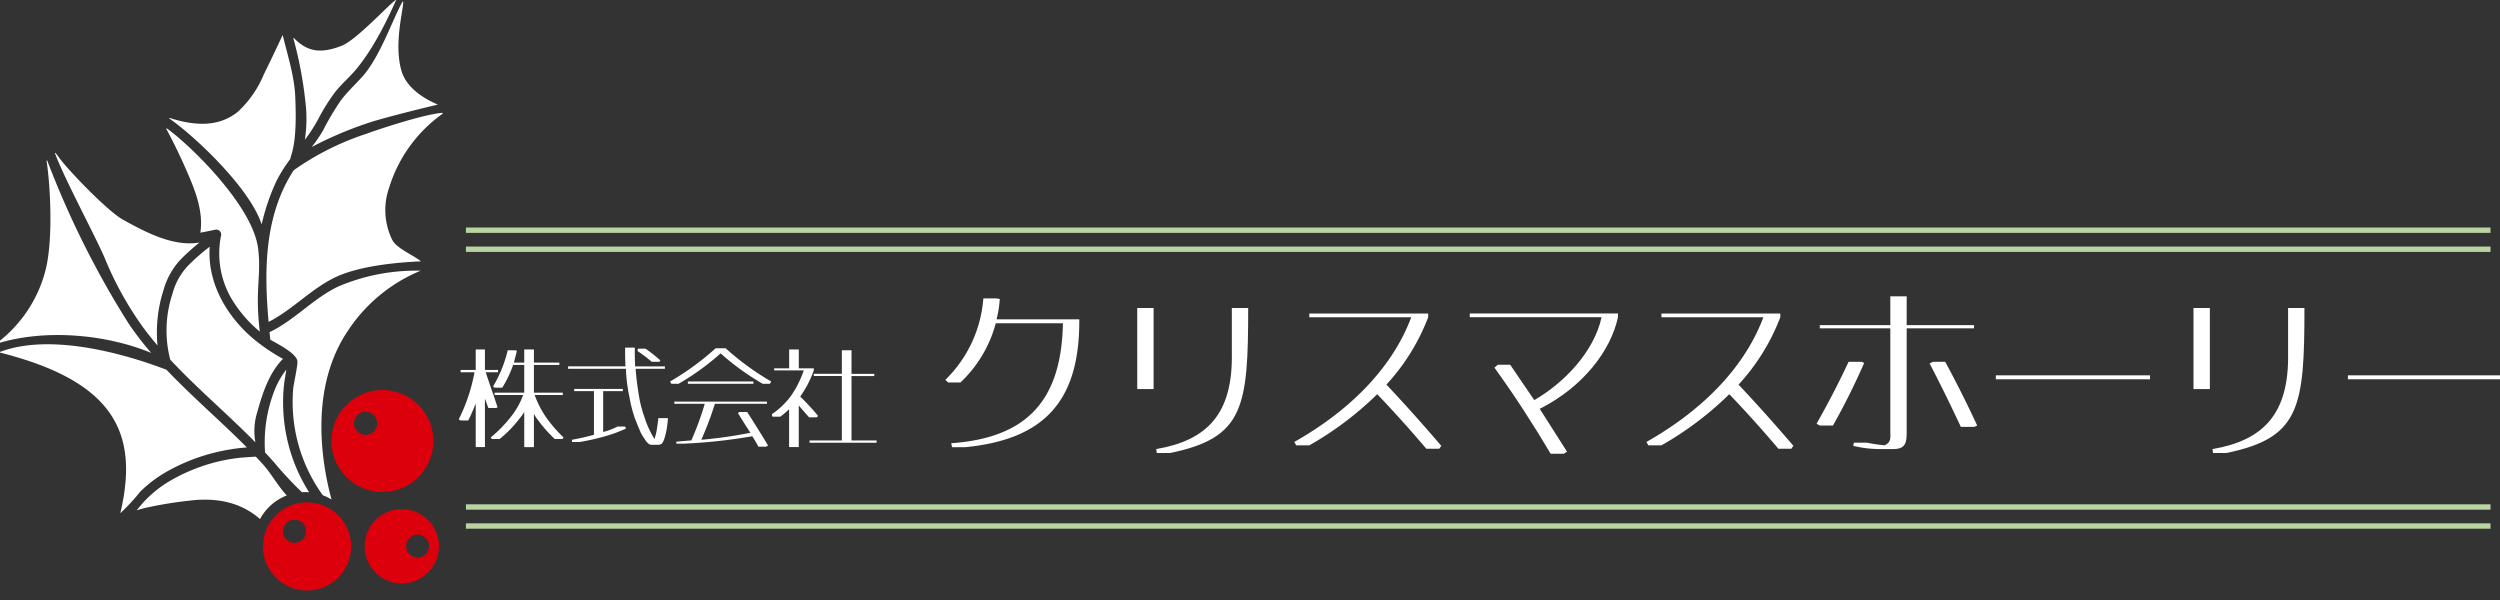 <svg xmlns="http://www.w3.org/2000/svg" xmlns:xlink="http://www.w3.org/1999/xlink" width="350" height="84" viewBox="0 0 350 84">
  <rect x="0" y="0" width="350" height="84" fill="#333333" stroke="none"/>
  <defs>
    <clipPath id="clip-path">
      <rect id="長方形_5336" data-name="長方形 5336" width="350" height="84" transform="translate(-1888 -2801)" fill="#fff" stroke="#707070" stroke-width="1"/>
    </clipPath>
    <clipPath id="clip-path-2">
      <rect id="長方形_5335" data-name="長方形 5335" width="350.69" height="82.674" fill="#fff"/>
    </clipPath>
  </defs>
  <g id="マスクグループ_12" data-name="マスクグループ 12" transform="translate(1888 2801)" clip-path="url(#clip-path)">
    <g id="グループ_19" data-name="グループ 19" transform="translate(-1888.393 -2801)">
      <g id="グループ_18" data-name="グループ 18" transform="translate(0 0)" clip-path="url(#clip-path-2)">
        <path id="パス_147" data-name="パス 147" d="M68.649,56.925l-.42-1.167v6.795h-1.29v-6.11c-.311.809-.653,1.6-1.042,2.379H64.825c-.094-.047-.187-.109-.265-.155a24.381,24.381,0,0,0,2.208-6.592H64.825v-.327h2.114v-2.86h1.29v2.86h1.835v.327H68.338c.062.2.14.4.2.606.171.5.326.98.5,1.461l.419,1.213L70,56.987l-.217.093H68.712ZM79.236,61.2c-.046.078-.109.141-.155.218H78.008a18.821,18.821,0,0,1-2.394-2.705,5.477,5.477,0,0,1-.528-.809v4.649H73.733V57.639a7.706,7.706,0,0,1-.747,1.027,16.173,16.173,0,0,1-2.7,2.751H69.193a1.921,1.921,0,0,0-.155-.218,18.043,18.043,0,0,0,2.8-2.859,10.769,10.769,0,0,0,1.741-3.08h-4v-.326h4.151V51.048H72.178a16.174,16.174,0,0,1-1.523,3.187H69.582a2.02,2.02,0,0,0-.218-.17A17.737,17.737,0,0,0,71.417,49h1.01c.094.015.187.047.28.062l-.419,1.663h1.445V48.887h1.353v1.835h3.56v.326h-3.56v3.886h4.041v.326H75.194a13.727,13.727,0,0,0,1.57,3.08A18.834,18.834,0,0,0,79.236,61.2" transform="translate(0.055 0.041)" fill="#fff"/>
        <path id="パス_148" data-name="パス 148" d="M93.569,60.485a7.193,7.193,0,0,1-.326,1.135,1.56,1.56,0,0,1-.326.5,1.122,1.122,0,0,1-.373.108H91.471a.61.61,0,0,1-.327-.139c-.109-.077-.186-.171-.279-.248a12.67,12.67,0,0,1-.794-1.229c-.31-.7-.591-1.4-.871-2.114a18.315,18.315,0,0,1-.762-3.017,21.6,21.6,0,0,1-.481-3.887h-8.1V51.25h8.038c-.047-.871-.063-1.756-.047-2.627H89.2c-.015.871,0,1.756.047,2.627h4.167v.341h-4.1c.093,1.307.264,2.6.482,3.887a16.989,16.989,0,0,0,.762,2.906,12.879,12.879,0,0,0,.809,1.991,9.9,9.9,0,0,0,.591,1.042,9.829,9.829,0,0,0,.342-1.446c.077-.481.139-.979.2-1.476h1.337a14.1,14.1,0,0,1-.264,1.99m-5.612-.528a19.411,19.411,0,0,1-3.172,1.15c-1.089.3-2.192.544-3.312.732H80.4v-.312q1.563-.278,3.079-.7v-6.11H80.712v-.311h6.81v.311H84.769v5.721a9.165,9.165,0,0,0,2.006-.762h1.073a2.022,2.022,0,0,1,.109.28M89.573,49.1a1.18,1.18,0,0,0,.047-.326h1.088a20.457,20.457,0,0,1,2.053,1.633l-.109.2H91.563a19.3,19.3,0,0,0-1.99-1.508" transform="translate(0.068 0.041)" fill="#fff"/>
        <path id="パス_149" data-name="パス 149" d="M108.274,53.364l-.17.327h-1.011a35.253,35.253,0,0,1-5.892-4.261,35.3,35.3,0,0,1-5.893,4.261H94.3l-.171-.327a37.446,37.446,0,0,0,6.374-4.648h1.4a37.4,37.4,0,0,0,6.373,4.648m-.435,8.956-.264.171h-1.088c-.264-.5-.544-.98-.855-1.461a73.619,73.619,0,0,1-9.561,1.041H95v-.28c.7-.062,1.4-.124,2.1-.171a42.059,42.059,0,0,0,1.881-5.13h-4.26v-.31h12.966v.31h-7.291a45.8,45.8,0,0,1-1.9,5.037,63.224,63.224,0,0,0,6.872-.98c-.592-.9-1.166-1.819-1.741-2.751a2.045,2.045,0,0,1,.217-.155h1.073c.995,1.539,1.975,3.109,2.922,4.68M96.615,53.364h9.173v.326H96.615Z" transform="translate(0.08 0.041)" fill="#fff"/>
        <path id="パス_150" data-name="パス 150" d="M112.128,56.722v5.83h-1.352v-5.3a13.335,13.335,0,0,1-1.228,1.042h-1.1c-.032-.124-.078-.234-.094-.342a10.894,10.894,0,0,0,2.69-2.58,14.452,14.452,0,0,0,1.788-3.561h-4.151V51.53h2.1V48.887h1.352V51.53h2.1v.279a14.933,14.933,0,0,1-1.9,3.669,34.646,34.646,0,0,1,2.5,2.705,2.015,2.015,0,0,0-.171.2h-1.088c-.482-.543-.98-1.1-1.446-1.663m10.9,5.224h-9.39V61.62h4.524V52.6h-3.933v-.31h3.933V49h1.352v3.3H122.7v.31h-3.188V61.62h3.514Z" transform="translate(0.092 0.041)" fill="#fff"/>
        <path id="パス_151" data-name="パス 151" d="M151.382,44.931c0,11.005-4.739,16.561-15.982,17.64h-1.844a3.833,3.833,0,0,0-.105-.552c10.637-.764,15.429-6,15.639-16.8h-9.4a17.647,17.647,0,0,1-4.949,8.294h-1.711l-.4-.368a17.805,17.805,0,0,0,5.319-11.4H139.8l.448.079a15.214,15.214,0,0,1-.448,2.843h11.585Z" transform="translate(0.112 0.035)" fill="#fff"/>
        <path id="パス_152" data-name="パス 152" d="M161.762,54.435h-2.291V43.087h2.291Zm2.291,8.951h-1.844l-.078-.552c7.055-1.211,10.742-4.845,10.583-13.428V43.087h2.291c0,13.953-.632,18.192-10.952,20.3" transform="translate(0.135 0.036)" fill="#fff"/>
        <path id="パス_153" data-name="パス 153" d="M202.028,62.385a3.707,3.707,0,0,0-.289.4h-1.817c-2.212-2.607-4.5-5.161-6.872-7.635a45.737,45.737,0,0,1-9.505,7.161H181.7a4.313,4.313,0,0,0-.263-.474c7.24-4.08,13.56-9.951,16.376-17.456h-14.27v-.526h16.64v.526a29.3,29.3,0,0,1-5.845,9.426c2.632,2.79,5.186,5.661,7.688,8.583" transform="translate(0.154 0.037)" fill="#fff"/>
        <path id="パス_154" data-name="パス 154" d="M226.733,44.375c-1,4.687-4.923,9.794-10.951,12.823l3.817,6-.448.289h-1.843c-2.448-4.133-5.055-8.163-7.873-12.058l.474-.4h1.736l3.37,4.95c4.241-2.449,8.373-6.794,9.426-11.612H205.986V43.85h20.747Z" transform="translate(0.175 0.037)" fill="#fff"/>
        <path id="パス_155" data-name="パス 155" d="M251.279,62.385a3.7,3.7,0,0,0-.289.4h-1.817c-2.212-2.607-4.5-5.161-6.873-7.635a45.705,45.705,0,0,1-9.5,7.161h-1.844a4.148,4.148,0,0,0-.262-.474c7.24-4.08,13.559-9.951,16.376-17.456H232.8v-.526h16.639v.526a29.284,29.284,0,0,1-5.845,9.426c2.633,2.79,5.187,5.661,7.689,8.583" transform="translate(0.195 0.037)" fill="#fff"/>
        <path id="パス_156" data-name="パス 156" d="M254.5,59.28c1.607-2.843,3.108-5.713,4.477-8.661h1.843l.342.157a96.935,96.935,0,0,1-4.371,8.767h-1.844c-.157-.078-.315-.184-.447-.263m12.612,1.211c0,1.579-.237,2.344-1.922,2.344h-1.818a16.159,16.159,0,0,1-3.738-.447l.079-.447h1.818c.816.157,1.631.289,2.474.368.79-.342.869-.79.817-1.818V45.932h-9.874v-.447h9.874V41.456h2.29v4.028h9.426v.447h-9.426Zm9.873-.948c-.158.079-.315.132-.447.185h-1.844c-1.4-3-2.843-5.951-4.37-8.874.157-.079.315-.158.447-.236h1.737c1.579,2.922,3.08,5.9,4.476,8.925" transform="translate(0.216 0.035)" fill="#fff"/>
        <rect id="長方形_5333" data-name="長方形 5333" width="21.589" height="0.553" transform="translate(279.808 52.548)" fill="#fff"/>
        <path id="パス_157" data-name="パス 157" d="M309.513,54.435h-2.291V43.087h2.291Zm2.29,8.951H309.96l-.079-.552c7.056-1.211,10.742-4.845,10.584-13.428V43.087h2.29c0,13.953-.631,18.192-10.952,20.3" transform="translate(0.26 0.036)" fill="#fff"/>
        <rect id="長方形_5334" data-name="長方形 5334" width="21.589" height="0.553" transform="translate(329.1 52.548)" fill="#fff"/>
        <path id="パス_158" data-name="パス 158" d="M41.7,13.4c-.142-2.881-1.084-5.7-1.749-8.51q-1.3,2.792-2.659,5.556a14.872,14.872,0,0,1-3.6,5.181c-2.81,2.292-6.3,1.923-9.551.887a.05.05,0,0,0-.044.088c3.318,2.277,11.229,9.629,12.909,14.814A29.735,29.735,0,0,1,39.1,25.29a20.262,20.262,0,0,1,1.912-3.032c.1-.719,1.026-1.992.687-8.857" transform="translate(0.02 0.004)" fill="#fff"/>
        <path id="パス_159" data-name="パス 159" d="M38.132,46.449c-.012.006-.024.008-.036.013q.053.53.106,1.057c.414.292,3.716,1.84,3.8,3.049.044.61-.535,3.172-.595,3.837a22.277,22.277,0,0,0,4.148,14.9,7,7,0,0,1,1.217.591c-1.485-5.516-3.043-15.8,2.344-23.693a22.387,22.387,0,0,1,10.137-8.336A27.7,27.7,0,0,0,47.7,40.088c-3.486,1.665-6.078,4.686-9.563,6.361" transform="translate(0.032 0.032)" fill="#fff"/>
        <path id="パス_160" data-name="パス 160" d="M44.781,16.922a27.77,27.77,0,0,1,2.48-4.013c.912-1.159,2.053-2.118,2.993-3.251,3.373-4.066,5.692-10.172,5.578-9.6.141-.7-5.349,5.442-7.6,6.333C45.421,7.5,43.48,7.358,41.5,5.325a.043.043,0,0,0-.073.041,55.116,55.116,0,0,1,1.666,8.7,19.522,19.522,0,0,1-.054,5.506,22.283,22.283,0,0,0,1.737-2.653" transform="translate(0.035 0)" fill="#fff"/>
        <path id="パス_161" data-name="パス 161" d="M40.457,51.689a11.62,11.62,0,0,0-1.768,3.2A19.912,19.912,0,0,0,37.471,63.3c.411.44.82.883,1.218,1.334a51.5,51.5,0,0,0,3.935,4.227l.065,0a7.135,7.135,0,0,1,.949.012,23.21,23.21,0,0,1-2.874-6.6,23.786,23.786,0,0,1-.671-8.162c.066-.717.342-2.326.363-2.415" transform="translate(0.032 0.044)" fill="#fff"/>
        <path id="パス_162" data-name="パス 162" d="M29.728,34.514a29.023,29.023,0,0,0-2.907,2.528,9.127,9.127,0,0,0-2.316,4.1,16.29,16.29,0,0,0-.3,9.178c1.065,1.141,2.168,2.246,3.29,3.33,2.513,2.427,5.115,4.76,7.6,7.213q.522.515,1.036,1.039a8.746,8.746,0,0,1,.243-4.174c.734-2.64,1.611-5.42,3.539-7.446A.944.944,0,0,1,40,50.211c-.138-.08-.293-.153-.46-.25a26.665,26.665,0,0,1-3.38-2.306c-3.96-3.2-6.8-8.021-6.428-13.141" transform="translate(0.02 0.029)" fill="#fff"/>
        <path id="パス_163" data-name="パス 163" d="M62.308,15.925a.077.077,0,0,0-.054-.139c-2.571.208-8.809,2.274-10.544,2.913a38.238,38.238,0,0,0-10.219,5.116,19.924,19.924,0,0,0-1.41,2.52c-2.73,5.847-2.67,12.394-2.117,18.718,3.449-1.744,6.054-4.764,9.608-6.369,3.215-1.451,8.212-1.963,11.722-2.108-1-.836-3.353-1.791-3.986-2.941a9.445,9.445,0,0,1-.466-7.374,19.832,19.832,0,0,1,7.466-10.336" transform="translate(0.032 0.013)" fill="#fff"/>
        <path id="パス_164" data-name="パス 164" d="M47.475,71.856a6.127,6.127,0,0,0-4.118-1.582c-.111,0-.222,0-.334.009a6.17,6.17,0,1,0,4.453,1.573M42.8,75.4a1.605,1.605,0,0,1-1.116.533l-.088,0a1.616,1.616,0,1,1,1.2-.535" transform="translate(0.031 0.059)" fill="#dc000c"/>
        <path id="パス_165" data-name="パス 165" d="M20.017,68.805a17.631,17.631,0,0,1,3.646-2.774,26.7,26.7,0,0,1,8.558-3.085c.81-.145,1.625-.255,2.445-.325.1-.009.192-.012.288-.019q-.947-.955-1.918-1.886c-3.108-2.988-6.365-5.868-9.344-9-.125.022-14.384-5.992-23.449-2.432,16.18,4.044,19.648,11.3,16.994,22.521a27.941,27.941,0,0,0,2.778-3" transform="translate(0 0.041)" fill="#fff"/>
        <path id="パス_166" data-name="パス 166" d="M25.829,36.151a29.733,29.733,0,0,1,2.486-2.216c-3.617.623-7.473-1.4-10.739-3.213-2.087-1.159-7.34-6.6-8.763-8.469q-.321-.422-.634-.852a.05.05,0,0,0-.088.046c1.2,3.349,5.741,11.781,6.966,14.686a47.064,47.064,0,0,0,5.372,9.693c.639.867,1.313,1.7,2.011,2.523a19.264,19.264,0,0,1,.859-7.82,10.2,10.2,0,0,1,2.531-4.38" transform="translate(0.007 0.018)" fill="#fff"/>
        <path id="パス_167" data-name="パス 167" d="M56.814.3a.065.065,0,0,0-.121-.035c-1.308,2.292-3.147,7.76-5.639,10.5-.991,1.089-2.071,2.1-2.964,3.274a36.807,36.807,0,0,0-2.513,4.233,19.216,19.216,0,0,1-1.591,2.315,52,52,0,0,1,7.627-3.276c1.961-.715,9.249-2.5,10.033-2.661-.3-.184-4.175-1.6-5.082-4.73C55.5,6.253,56.74,1.78,56.814.3" transform="translate(0.037 0)" fill="#fff"/>
        <path id="パス_168" data-name="パス 168" d="M21.564,49.392a45.2,45.2,0,0,1-3.111-4.03A127.7,127.7,0,0,1,7.016,22.485a.05.05,0,0,0-.1.024c.585,3.929.9,11.34-.173,15.389A18.491,18.491,0,0,1,.025,47.956a.057.057,0,0,0,.049.1c6.7-2.061,15.216-1.268,21.49,1.335" transform="translate(0 0.019)" fill="#fff"/>
        <path id="パス_169" data-name="パス 169" d="M36.515,34.809c-.732-6.117-9.837-14.775-12.789-16.849a.05.05,0,0,0-.072.065q1.45,2.7,2.688,5.508c1.244,2.83,2.553,5.891,2.08,9.026.691-.125,1.37-.262,2.031-.4a.684.684,0,0,1,.873.786,12.535,12.535,0,0,0,1.943,9.624,17.747,17.747,0,0,0,3.478,3.839c-.707-5.884.23-7.743-.231-11.6" transform="translate(0.02 0.015)" fill="#fff"/>
        <path id="パス_170" data-name="パス 170" d="M26.9,70.037c3.644-.457,7.119.153,9.881,2.579a7.179,7.179,0,0,1,3.745-3.306c-1.241-1.326-2.215-3.129-3.382-4.409q-.47-.515-.951-1.02c-.145,0-1.944.108-2.7.209a24.853,24.853,0,0,0-9.4,3.229,16.28,16.28,0,0,0-3.559,2.862c-.359.384-.688.8-1.023,1.2.379-.109.758-.22,1.139-.312A55.683,55.683,0,0,1,26.9,70.037" transform="translate(0.017 0.054)" fill="#fff"/>
        <path id="パス_171" data-name="パス 171" d="M49.124,67a7.134,7.134,0,1,0-2.354-4.927A7.086,7.086,0,0,0,49.124,67m1.215-8.87a1.617,1.617,0,1,1,1.287,2.7l-.087,0a1.616,1.616,0,0,1-1.2-2.7" transform="translate(0.04 0.046)" fill="#dc000c"/>
        <path id="パス_172" data-name="パス 172" d="M53.123,80.287a5.2,5.2,0,1,0-1.717-3.6,5.169,5.169,0,0,0,1.717,3.6m5.616-5.506a1.617,1.617,0,0,1,.171,3.229l-.088,0a1.617,1.617,0,0,1-.083-3.231" transform="translate(0.044 0.06)" fill="#dc000c"/>
        <line id="線_9" data-name="線 9" x2="283.446" transform="translate(65.621 32.227)" fill="#bad4a1"/>
        <line id="線_10" data-name="線 10" x2="283.446" transform="translate(65.621 32.227)" fill="none" stroke="#bad4a1" stroke-miterlimit="10" stroke-width="0.75"/>
        <line id="線_11" data-name="線 11" x2="283.446" transform="translate(65.621 34.891)" fill="#bad4a1"/>
        <line id="線_12" data-name="線 12" x2="283.446" transform="translate(65.621 34.891)" fill="none" stroke="#bad4a1" stroke-miterlimit="10" stroke-width="0.75"/>
        <line id="線_13" data-name="線 13" x2="283.446" transform="translate(65.621 73.643)" fill="#bad4a1"/>
        <line id="線_14" data-name="線 14" x2="283.446" transform="translate(65.621 73.643)" fill="none" stroke="#bad4a1" stroke-miterlimit="10" stroke-width="0.75"/>
        <line id="線_15" data-name="線 15" x2="283.446" transform="translate(65.621 70.979)" fill="#bad4a1"/>
        <line id="線_16" data-name="線 16" x2="283.446" transform="translate(65.621 70.979)" fill="none" stroke="#bad4a1" stroke-miterlimit="10" stroke-width="0.75"/>
      </g>
    </g>
  </g>
</svg>
